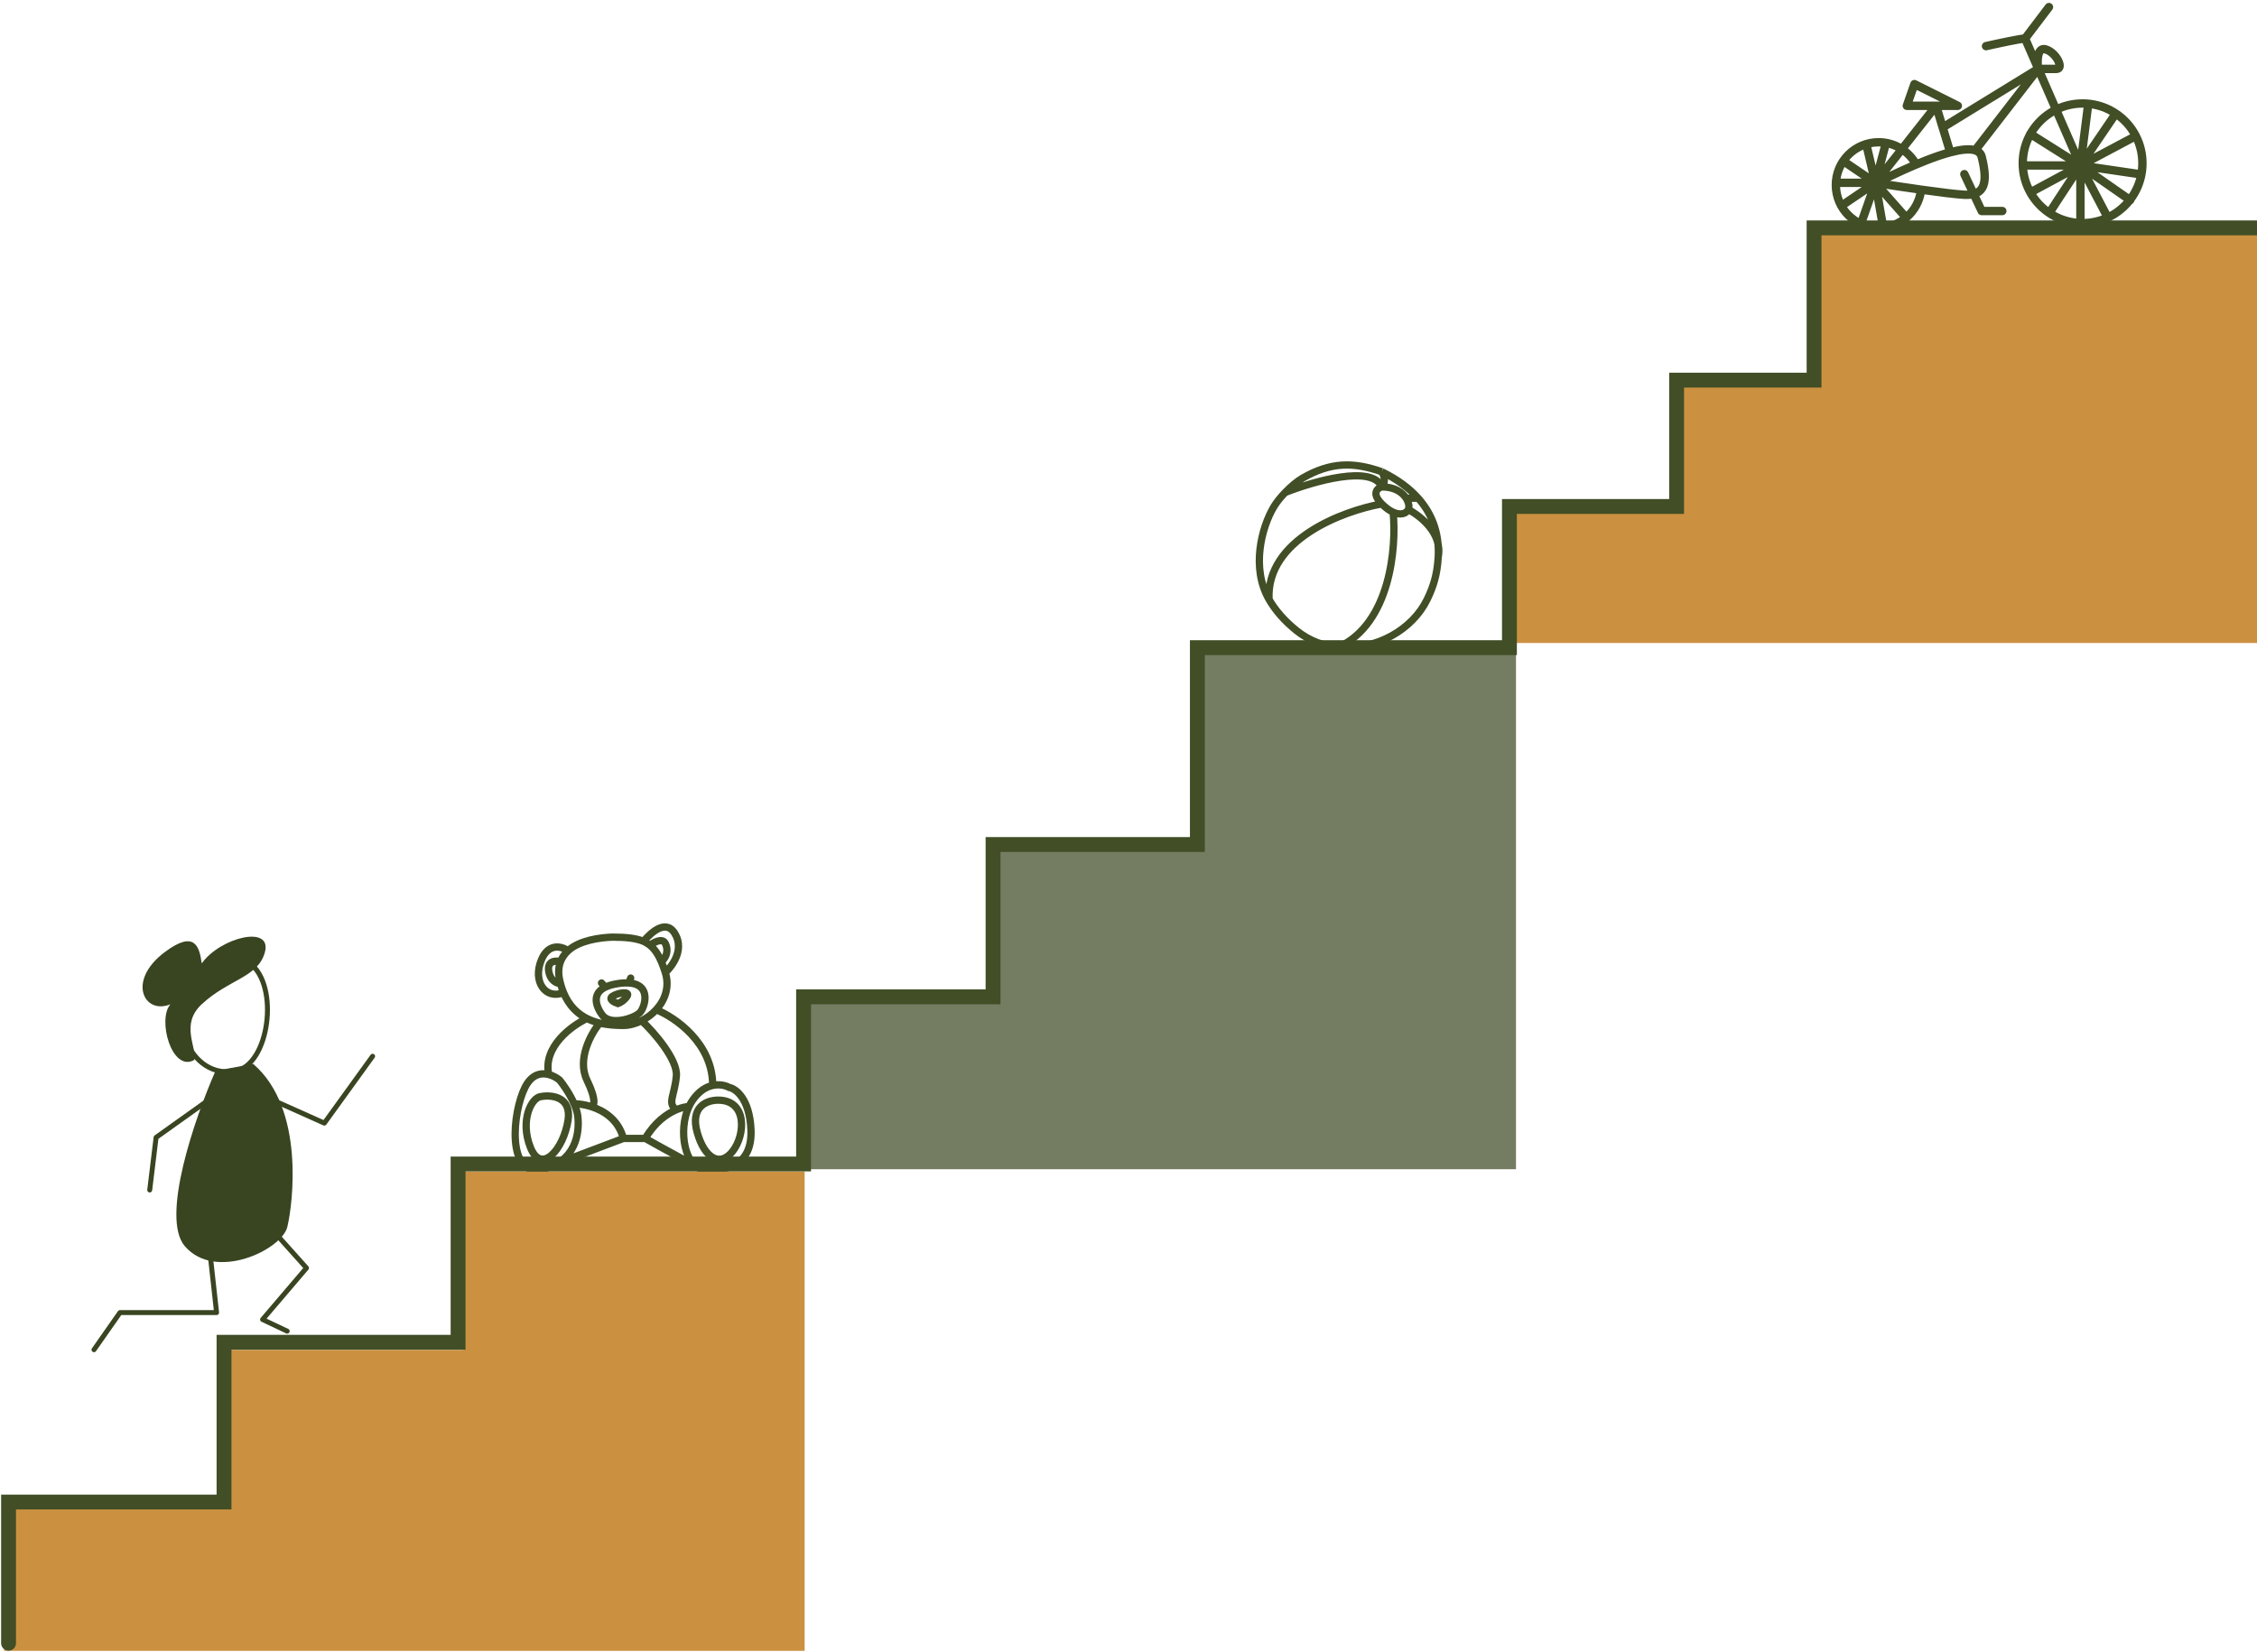 <svg xmlns="http://www.w3.org/2000/svg" width="552" height="404" viewBox="0 0 552 404" fill="none"><path d="M40.251 232.909C47.713 227.287 48.772 231.636 49.338 235.634C53.88 229.274 66.625 226.124 64.784 232.908C63.107 239.087 56.001 239.45 49.338 245.629C44.007 250.571 48.207 256.148 47.52 259.258C41.97 262.367 38.433 249.263 41.687 245.629C35.266 248.294 30.923 239.935 40.251 232.909Z" fill="#394421"></path><path d="M45.201 304.802C39.193 297.824 47.705 273.304 52.712 261.917L61.919 260.221C74.64 271.124 71.611 294.505 70.278 300.077C68.946 305.65 52.712 313.524 45.201 304.802Z" fill="#394421"></path><path d="M45.702 254.715C46.793 258.067 50.827 263.147 57.514 261.984C65.873 260.53 68.417 241.086 61.149 235.634M67.249 269.307L79.321 274.705L91.132 258.35M50.652 269.307L38.175 278.205L36.616 291.06M50.652 300.067L52.971 321.043H29.348L22.987 330.129M64.713 298.701L74.961 310.14L64.221 322.739L70.235 325.586" stroke="#394421" stroke-width="1.211" stroke-linecap="round" stroke-linejoin="round"></path><path d="M162.718 237.888C162.718 237.888 167.531 233.61 165.392 228.975C163.252 224.339 159.323 227.964 157.391 230.237M162.718 237.888C162.408 236.897 162.089 236.009 161.748 235.214M162.718 237.888C163.822 241.423 162.627 244.63 160.489 246.965M157.391 230.237C155.535 229.484 153.114 229.214 149.814 229.214C146.82 229.304 141.696 229.976 138.93 232.54M157.391 230.237C157.391 230.237 158.372 230.708 158.972 231.203M158.972 231.203C159.923 230.46 162.005 229.331 162.718 230.757C163.431 232.183 163.232 233.961 161.748 235.214M158.972 231.203C160.116 232.147 160.989 233.449 161.748 235.214M138.93 232.54C137.5 231.5 134.193 230.49 132.411 234.768C130.182 240.117 133.442 244.574 137.829 242.791M138.93 232.54C138.126 233.285 137.483 234.17 137.086 235.214M137.829 242.791C137.547 242.112 137.297 241.375 137.086 240.577M137.829 242.791C139.167 246.012 141.243 247.952 143.553 249.114M137.086 235.214C136.612 236.46 136.49 237.935 136.867 239.671C136.935 239.982 137.008 240.284 137.086 240.577M137.086 235.214C135.973 234.917 133.837 234.947 134.194 237.443C134.55 239.938 136.27 240.572 137.086 240.577M172.077 286.023C176.98 286.469 184.111 285.577 183.665 276.218C183.309 268.73 179.951 266.264 178.317 265.967C177.475 265.508 175.988 265.12 174.305 265.484M172.077 286.023C167.587 285.615 165.714 276.609 168.511 270.646M172.077 286.023C171.364 285.972 162.272 280.951 157.815 278.446M132.411 286.023C123.942 287.806 125.28 272.207 128.399 265.967C129.996 262.774 132.285 262.329 134.194 262.811M132.411 286.023C140.879 284.24 141.77 277.109 141.324 273.098C141.214 272.108 140.875 271.035 140.419 269.978M132.411 286.023L152.467 278.446M140.419 269.978C139.398 267.609 137.792 265.314 136.867 264.184C136.225 263.649 135.27 263.082 134.194 262.811M140.419 269.978C141.494 269.978 142.969 270.161 144.53 270.646M152.467 278.446H157.815M152.467 278.446C151.269 273.896 147.722 271.638 144.53 270.646M168.511 270.646C168.769 270.097 169.065 269.575 169.403 269.087C170.96 266.838 172.719 265.827 174.305 265.484M168.511 270.646C167.777 270.672 166.671 270.897 165.392 271.443M157.815 278.446C160.121 274.526 163.049 272.445 165.392 271.443M143.553 249.114C139.839 250.845 132.768 256.007 134.194 262.811M143.553 249.114C144.562 249.622 145.616 249.982 146.672 250.235M146.672 250.235C148.692 250.719 150.722 250.813 152.467 250.813C153.896 250.813 155.452 250.4 156.924 249.657M146.672 250.235C144.593 252.731 141.057 259.015 143.553 264.184C146.048 269.353 145.244 270.646 144.53 270.646M160.489 246.965C165.094 248.817 174.305 255.114 174.305 265.484M160.489 246.965C159.467 248.081 158.229 248.999 156.924 249.657M156.924 249.657C159.895 252.395 165.779 259.211 165.422 263.162C164.976 268.101 163.13 269.789 165.392 271.443M153.803 240.427C153.05 240.378 152.165 240.42 151.13 240.577C149.821 240.776 148.809 241.079 148.038 241.454M153.803 240.427C159.538 240.803 157.66 246.512 156.478 247.693C155.141 249.031 149.793 250.813 147.564 248.585C147.184 248.205 143.56 243.629 148.038 241.454M153.803 240.427L154.249 239.225M148.038 241.454L147.118 240.427M132.411 268.195C134.951 267.75 139.811 268.284 138.93 273.989C137.829 281.12 132.411 287.36 129.737 280.675C127.063 273.989 130.04 268.264 132.411 268.195ZM175.643 269.087C172.722 269.087 168.749 270.793 170.532 277.033C172.315 283.273 176.088 285.577 179.208 281.566C182.328 277.555 182.774 269.087 175.643 269.087ZM151.13 245.465C150.238 245.168 148.722 244.395 149.792 243.682C151.13 242.791 154.249 242.345 153.358 243.682C152.645 244.752 151.576 245.316 151.13 245.465Z" stroke="#414E26" stroke-width="1.783" stroke-linecap="round"></path><path d="M196.793 403.783V286.526H113.349V330.157H54.993V366.697H1V403.783H196.793Z" fill="#CB9140"></path><path d="M370.497 157.27H582V106.474V55.829H443.851V91.824H409.492V123.456H370.497V157.27Z" fill="#CB9140"></path><path d="M370.77 285.981V158.361H292.235V207.445H242.605V245.077H196.247V285.981H370.77Z" fill="#747C62"></path><path d="M2.091 401.908V367.382H54.79V328.312H112.032V284.699H196.532V243.812H242.87V206.559H292.843V158.403H369.166V123.876H410.053V92.984H443.671V55.731H581" stroke="#414E26" stroke-width="3.634" stroke-linecap="round"></path><path d="M337.945 115.387C338.422 116.081 339.09 117.793 337.945 119.089M337.945 115.387C331.037 112.967 325.453 112.961 318.537 116.967C317.26 117.707 315.697 119.023 314.308 120.467M337.945 115.387C341.856 117.293 344.755 119.499 346.859 121.866M337.945 119.089C336.865 119.397 335.354 120.662 337.945 123.254M337.945 119.089C341.112 119.089 343 120.444 343.908 121.866M337.945 119.089C335.675 113.586 321.241 117.715 314.308 120.467M337.945 123.254C328.434 124.951 309.605 132 310.375 146.623M337.945 123.254C338.948 124.257 339.885 124.906 340.721 125.281M344.423 124.642C343.944 125.6 342.583 126.118 340.721 125.281M344.423 124.642C347.328 126.108 352.859 130.473 351.749 136.211M344.423 124.642C344.722 124.046 344.593 122.937 343.908 121.866M310.375 146.623C305.937 138.945 308.537 129.007 311.537 123.967C312.188 122.873 313.191 121.629 314.308 120.467M310.375 146.623C311.919 149.295 314.134 151.869 317.121 154.259C320.285 156.79 323.795 158.023 327.301 158.323M340.721 125.281C341.57 133.87 340.073 152.504 327.301 158.323M327.301 158.323C336.615 159.119 345.486 153.948 349.037 146.623C350.462 143.685 351.506 140.704 351.749 136.211M351.749 136.211C352.005 131.496 350.883 126.388 346.859 121.866M343.908 121.866H346.859" stroke="#414E26" stroke-width="1.78"></path><path d="M458.663 44.717C464.235 45.602 476.388 47.424 480.422 47.636C485.463 47.902 486.259 44.717 484.667 38.349C484.462 37.529 483.901 37.021 483.075 36.76M458.663 44.717C459.526 44.545 469.6 39.205 476.972 37.249M458.663 44.717L473.522 25.878M458.663 44.717L455.213 54.535M458.663 44.717L450.437 50.29M458.663 44.717L451.233 39.676M458.663 44.717H449.11M458.663 44.717L456.54 35.696M458.663 44.717L461.051 35.696M458.663 44.717L465.697 52.678M458.663 44.717L460.52 55.331M480.422 42.595L484.667 51.617H489.709M483.075 36.76L498.465 16.856M483.075 36.76C481.661 36.312 479.472 36.586 476.972 37.249M498.465 16.856L475.115 31.185L473.522 25.878M498.465 16.856C498.2 14.998 498.2 11.443 500.323 12.08C502.976 12.876 504.834 16.856 502.976 16.856C501.49 16.856 499.35 16.856 498.465 16.856ZM473.522 25.878L476.972 37.249M495.281 9.426L508.814 40.472M495.281 9.426L501.119 1.731M495.281 9.426C494.22 9.426 488.47 10.664 485.729 11.284M508.814 40.472C507.752 42.17 503.517 48.461 501.394 51.822M508.814 40.472L497.364 46.64M508.814 40.472H495.281M508.814 40.472L496.608 32.777M508.814 40.472L510.671 25.878M508.814 40.472L517.305 28M508.814 40.472L522.122 33.398M508.814 40.472L523.273 42.595M508.814 40.472L520.97 48.943M508.814 40.472L515.212 52.678M508.814 40.472V54.535M468.215 20.571L466.358 25.878H478.829L468.215 20.571Z" stroke="#414E26" stroke-width="2.05" stroke-linecap="round" stroke-linejoin="round"></path><path d="M469.807 46.707C469.098 51.791 464.733 55.703 459.454 55.703C453.68 55.703 449 51.022 449 45.249C449 39.475 453.68 34.794 459.454 34.794C463.374 34.794 466.789 36.951 468.579 40.143" stroke="#414E26" stroke-width="2.05"></path><circle cx="509.345" cy="39.941" r="14.631" stroke="#414E26" stroke-width="2.05"></circle></svg>